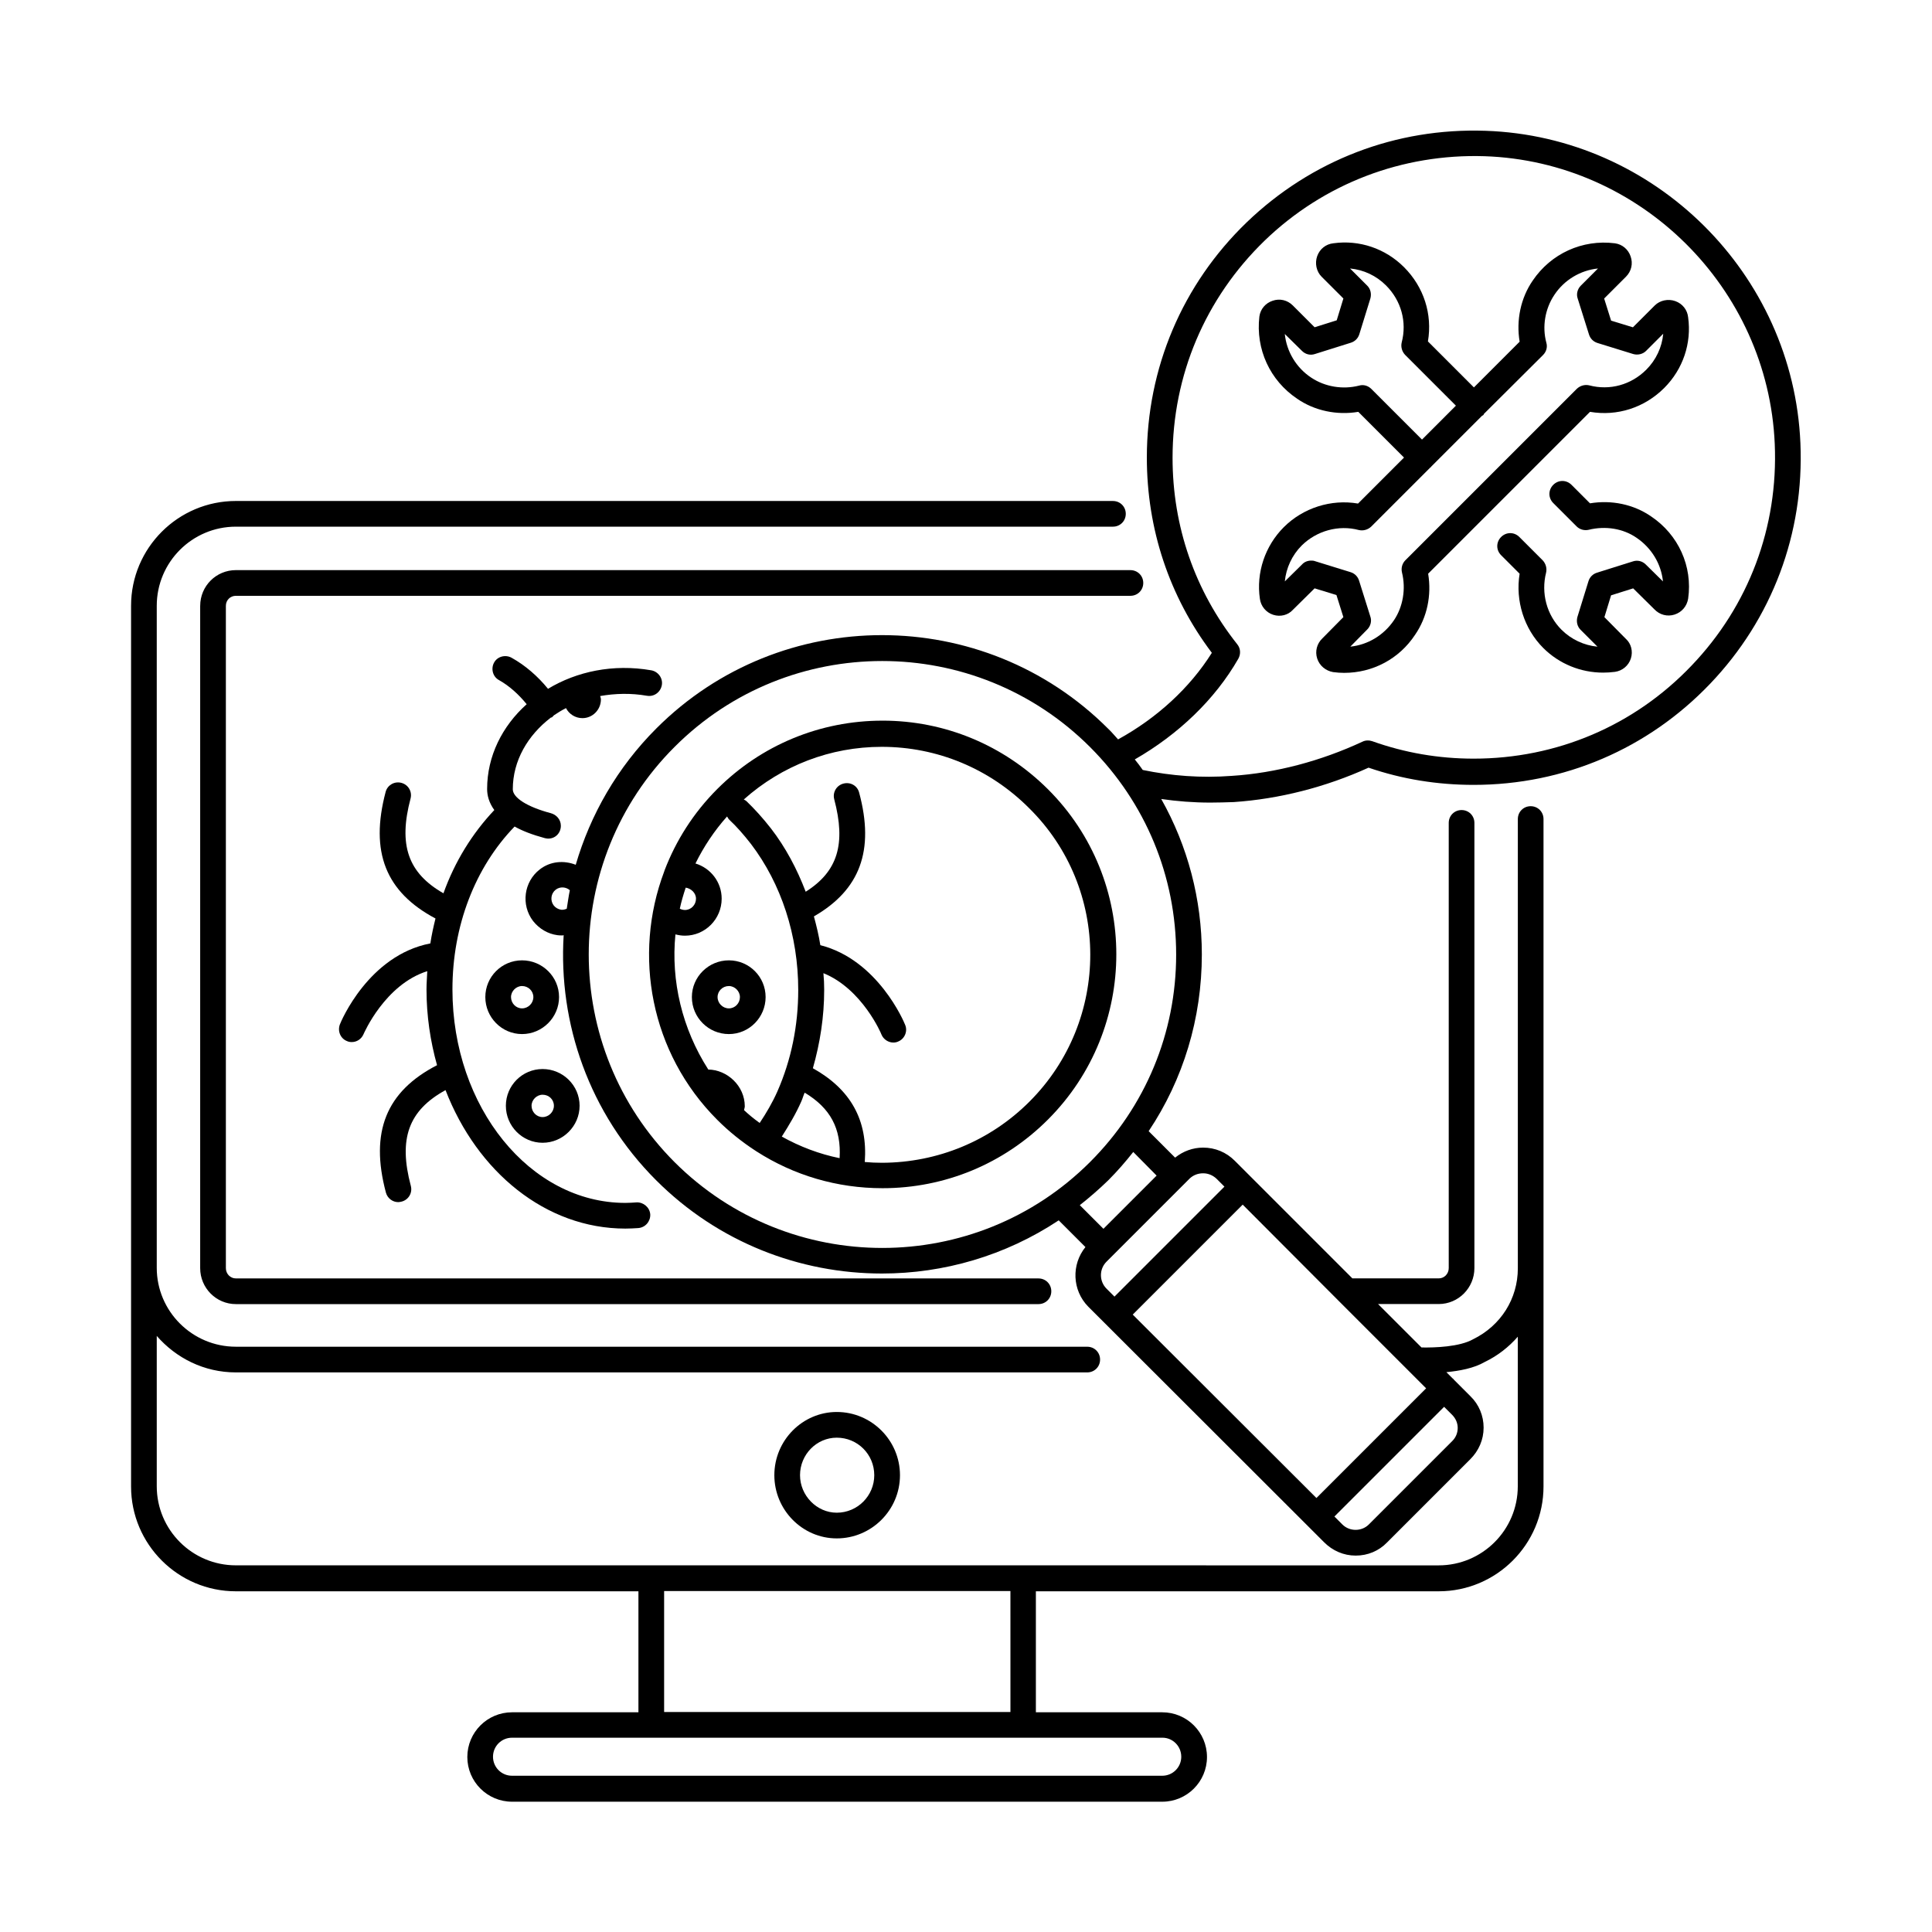 <?xml version="1.0" encoding="UTF-8"?>
<!-- Uploaded to: SVG Repo, www.svgrepo.com, Generator: SVG Repo Mixer Tools -->
<svg fill="#000000" width="800px" height="800px" version="1.1" viewBox="144 144 512 512" xmlns="http://www.w3.org/2000/svg">
 <g>
  <path d="m197.05 304.55v175.52c0 5.242 4.223 9.531 9.465 9.531h212.69c1.906 0 3.402-1.496 3.402-3.402s-1.496-3.402-3.402-3.402l-212.69-0.004c-1.496 0-2.656-1.227-2.656-2.723v-175.52c0-1.496 1.156-2.656 2.656-2.656h237.06c1.906 0 3.402-1.496 3.402-3.402s-1.496-3.402-3.402-3.402l-237.06-0.004c-5.242 0-9.461 4.223-9.461 9.465z"/>
  <path d="m349.21 534.94c0 9.191 7.422 16.75 16.543 16.75 9.191 0 16.75-7.488 16.75-16.75 0-9.191-7.488-16.75-16.75-16.75-9.055 0.004-16.543 7.492-16.543 16.75zm26.48 0c0 5.445-4.426 9.941-9.941 9.941-5.309 0-9.734-4.562-9.734-9.941 0-5.445 4.356-9.941 9.734-9.941 5.519 0 9.941 4.426 9.941 9.941z"/>
  <path d="m315.44 328.38c1.906 0.34 3.609-0.953 3.949-2.793 0.34-1.84-0.953-3.609-2.793-3.949-10.145-1.77-19.812 0.34-27.367 4.902-2.723-3.336-5.992-6.195-9.668-8.238-1.633-0.887-3.746-0.34-4.629 1.293-0.887 1.633-0.34 3.746 1.293 4.629 2.793 1.566 5.242 3.812 7.352 6.398-6.469 5.785-10.484 13.754-10.484 22.469 0 1.703 0.477 3.609 1.906 5.582-5.856 6.195-10.484 13.684-13.48 22.059-9.395-5.379-11.984-12.801-8.715-25.121 0.477-1.84-0.613-3.676-2.449-4.152-1.84-0.477-3.676 0.613-4.152 2.383-4.223 15.93 0 26.551 13.207 33.566-0.543 2.18-1.02 4.356-1.363 6.606-16.34 3.133-23.691 20.695-23.965 21.445-0.68 1.77 0.137 3.746 1.84 4.426 0.41 0.203 0.887 0.273 1.293 0.273 1.363 0 2.586-0.816 3.133-2.109 0.066-0.137 5.652-13.141 16.883-16.68-0.066 1.633-0.203 3.199-0.203 4.832 0 7.012 1.02 13.754 2.793 20.086-13.48 6.945-17.836 17.703-13.547 33.77 0.41 1.496 1.77 2.519 3.269 2.519 0.273 0 0.543-0.066 0.887-0.137 1.84-0.477 2.926-2.316 2.449-4.152-3.336-12.527-0.613-20.016 9.191-25.395 8.375 21.648 26.551 36.695 47.656 36.695 1.156 0 2.316-0.066 3.402-0.137 1.906-0.137 3.269-1.77 3.199-3.609-0.137-1.906-1.84-3.269-3.609-3.199-0.953 0.066-1.973 0.137-2.996 0.137-25.258 0-45.82-25.395-45.82-56.578 0-16.816 5.992-32.34 16.477-43.164 2.043 1.156 4.699 2.18 7.965 3.062 0.273 0.066 0.613 0.137 0.887 0.137h0.066c1.906 0 3.336-1.496 3.336-3.402 0-1.633-1.156-2.926-2.656-3.336-6.195-1.633-10.078-4.086-10.078-6.332 0-7.559 3.949-14.297 10.078-18.996 0.066-0.066 0.203 0 0.273-0.066 0.203-0.137 0.34-0.34 0.543-0.543 1.02-0.68 2.109-1.363 3.199-1.906 0.816 1.566 2.449 2.656 4.356 2.656 2.723 0 4.902-2.246 4.902-4.969 0-0.34-0.137-0.613-0.203-0.887 3.949-0.688 8.105-0.82 12.395-0.074z"/>
  <path d="m278.06 437.04c0 5.379 4.356 9.805 9.734 9.805s9.805-4.426 9.805-9.805-4.426-9.734-9.805-9.734c-5.375 0-9.734 4.356-9.734 9.734zm12.73 0c0 1.633-1.363 2.996-2.996 2.996s-2.926-1.363-2.926-2.996c0-1.566 1.363-2.926 2.926-2.926 1.703 0 2.996 1.293 2.996 2.926z"/>
  <path d="m282.35 398.5c-5.379 0-9.734 4.356-9.734 9.734s4.356 9.805 9.734 9.805c5.379 0 9.805-4.426 9.805-9.805 0-5.375-4.426-9.734-9.805-9.734zm0 12.73c-1.633 0-2.926-1.363-2.926-2.996 0-1.566 1.363-2.926 2.926-2.926 1.633 0 2.996 1.293 2.996 2.926 0 1.637-1.363 2.996-2.996 2.996z"/>
  <path d="m337.16 418.04c5.379 0 9.734-4.426 9.734-9.805s-4.356-9.734-9.734-9.734-9.805 4.356-9.805 9.734c0 5.449 4.426 9.805 9.805 9.805zm0-12.73c1.566 0 2.926 1.363 2.926 2.926 0 1.633-1.293 2.996-2.926 2.996-1.633 0-2.996-1.363-2.996-2.996s1.359-2.926 2.996-2.926z"/>
  <path d="m470.94 356.56c12.051-0.816 24.375-3.949 35.742-9.121 8.918 3.062 18.246 4.562 27.844 4.562 23.898 0 46.16-9.531 62.637-26.758 16.477-17.227 24.984-39.895 23.965-63.793-1.906-44.934-38.602-81.289-83.469-82.789-23.762-0.816-46.16 7.828-63.25 24.238-17.09 16.477-26.484 38.672-26.484 62.363 0 18.926 5.922 36.766 17.227 51.742-5.856 9.328-14.57 17.293-24.852 22.945-0.887-0.953-1.703-1.973-2.656-2.859-33.02-33.02-86.738-33.02-119.69-0.066-10.418 10.418-17.496 22.875-21.379 36.152-3.133-1.227-6.738-0.953-9.531 1.227-4.223 3.269-5.039 9.395-1.77 13.684 1.633 2.043 3.879 3.402 6.469 3.746 0.41 0.066 0.887 0.066 1.293 0.066 0.137 0 0.273-0.066 0.34-0.066-1.43 23.352 6.738 47.18 24.508 64.949 16.477 16.477 38.125 24.715 59.844 24.715 16.34 0 32.68-4.699 46.84-14.094l7.082 7.082c-3.746 4.629-3.539 11.438 0.75 15.797l57.938 57.871s0 0.066 0.066 0.066 0.066 0 0.066 0.066l4.426 4.426c2.246 2.246 5.176 3.539 8.375 3.539 3.199 0 6.129-1.227 8.305-3.473l22.059-22.059c2.246-2.246 3.539-5.176 3.539-8.375 0-3.133-1.227-6.129-3.473-8.305l-4.426-4.426c-0.066-0.066-0.066-0.066-0.066-0.137 0-0.066-0.066-0.066-0.137-0.066l-1.77-1.77c3.473-0.34 7.285-1.02 10.211-2.723 3.402-1.633 6.332-3.949 8.715-6.672v39.625c0 11.574-9.395 20.969-20.969 20.969l-318.75-0.008c-11.574 0-20.969-9.395-20.969-20.969v-39.828c5.106 5.856 12.527 9.668 20.969 9.668h225.62c1.906 0 3.402-1.496 3.402-3.402s-1.496-3.402-3.402-3.402l-225.62-0.004c-11.574 0-20.969-9.395-20.969-20.902v-175.45c0-11.574 9.395-20.969 20.969-20.969h232.43c1.906 0 3.402-1.496 3.402-3.402s-1.496-3.402-3.402-3.402l-232.43-0.004c-15.32 0-27.777 12.461-27.777 27.777v233.39c0 15.32 12.461 27.777 27.777 27.777h106.68v32.066h-33.496c-6.535 0-11.848 5.309-11.848 11.848 0 6.535 5.309 11.848 11.848 11.848h172.32c6.535 0 11.848-5.309 11.848-11.848 0-6.535-5.309-11.848-11.848-11.848h-33.496v-32.066h106.75c15.32 0 27.777-12.461 27.777-27.777v-176.88c0-1.906-1.496-3.402-3.402-3.402s-3.402 1.496-3.402 3.402v119.07c0 8.035-4.492 15.184-11.848 18.789-3.609 2.043-10.211 2.246-13.684 2.18l-11.508-11.508h16.066c5.242 0 9.465-4.289 9.465-9.531v-117.98c0-1.906-1.496-3.402-3.402-3.402s-3.402 1.496-3.402 3.402v117.99c0 1.496-1.156 2.723-2.656 2.723h-22.875l-31.184-31.184c-2.246-2.246-5.176-3.473-8.375-3.473-2.723 0-5.309 0.953-7.422 2.656l-7.012-7.012c9.191-13.754 14.094-29.887 14.094-46.84 0-14.637-3.746-28.73-10.758-41.191 4.223 0.613 8.578 0.953 13.004 0.953 2.043 0 4.152-0.07 6.195-0.137zm-13.891 252.99c0 2.793-2.246 5.039-5.039 5.039h-172.32c-2.793 0-5.039-2.246-5.039-5.039 0-2.793 2.246-5.039 5.039-5.039h36.766 0.137 0.137 98.312 0.137 0.137 36.766c2.719 0.004 4.965 2.25 4.965 5.039zm-45.273-11.844h-91.777v-32.066h91.773zm-119.08-212.62c-0.816-0.137-1.496-0.543-1.973-1.156-0.953-1.293-0.75-3.133 0.543-4.152 1.156-0.887 2.723-0.75 3.746 0.137-0.34 1.633-0.543 3.269-0.816 4.902-0.477 0.199-0.953 0.336-1.5 0.27zm205.82 103.41 23.422 23.422-29.07 29.07-48.68-48.609 29.141-29.141zm30.363 37.379-22.125 22.125c-1.906 1.906-5.106 1.906-7.012 0l-2.109-2.109 29.07-29.07 2.109 2.109c0.953 0.953 1.496 2.18 1.496 3.473 0 1.293-0.477 2.519-1.43 3.473zm-66.039-70.941c1.363 0 2.586 0.543 3.539 1.43l2.109 2.109-29.141 29.141-2.109-2.109c-1.973-1.973-1.973-5.176 0-7.148l22.059-22.059c0.953-0.887 2.18-1.363 3.543-1.363zm-12.324 0.613-14.094 14.094-6.262-6.262c2.586-2.043 5.106-4.223 7.559-6.606 2.383-2.383 4.562-4.902 6.606-7.488zm-17.633-3.609c-30.363 30.363-79.723 30.363-110.09 0.066-30.363-30.363-30.363-79.793 0-110.09 15.184-15.184 35.062-22.738 55.012-22.738 19.949 0 39.895 7.625 55.078 22.809 14.707 14.707 22.809 34.246 22.809 55.012 0 20.695-8.102 40.234-22.809 54.941zm13.957-103.89c-0.68-0.953-1.363-1.906-2.109-2.793 11.508-6.606 21.242-15.863 27.438-26.688 0.68-1.227 0.613-2.723-0.273-3.812-11.234-14.16-17.156-31.25-17.156-49.43 0-21.855 8.645-42.277 24.375-57.531 15.727-15.184 36.559-23.078 58.277-22.398 41.324 1.363 75.164 34.859 76.934 76.254 0.953 21.992-6.875 42.891-22.059 58.754-15.184 15.93-35.742 24.645-57.734 24.645-9.328 0-18.312-1.566-26.891-4.629-0.816-0.273-1.77-0.273-2.586 0.137-10.961 5.106-22.945 8.305-34.586 9.055-8.176 0.617-16.074 0.004-23.629-1.562z"/>
  <path d="m581.57 280.86c-4.629-3.199-10.484-4.426-16.203-3.473l-4.902-4.902c-1.363-1.363-3.473-1.363-4.832 0-1.363 1.363-1.363 3.473 0 4.832l6.195 6.195c0.816 0.816 2.043 1.156 3.199 0.887 4.426-1.09 9.121-0.34 12.664 2.109 4.016 2.723 6.535 6.945 7.012 11.574l-4.562-4.492c-0.887-0.887-2.18-1.227-3.402-0.816l-9.531 2.996c-1.09 0.34-1.906 1.156-2.246 2.246l-2.926 9.465c-0.34 1.227-0.066 2.519 0.816 3.402l4.492 4.492c-3.539-0.34-6.945-1.906-9.531-4.492-3.949-3.949-5.445-9.734-4.086-15.113 0.273-1.156-0.066-2.383-0.887-3.269l-6.195-6.195c-1.363-1.363-3.473-1.363-4.832 0-1.363 1.363-1.363 3.473 0 4.832l4.902 4.902c-1.156 7.148 1.156 14.57 6.262 19.676 4.223 4.223 9.941 6.535 15.863 6.535 1.02 0 2.043-0.066 3.133-0.203 1.973-0.273 3.609-1.633 4.223-3.539s0.066-3.949-1.293-5.176l-5.719-5.785 1.77-5.785 5.856-1.84 5.652 5.582c1.363 1.43 3.402 1.973 5.309 1.363 1.906-0.613 3.269-2.18 3.609-4.223 1.223-8.578-2.594-16.953-9.809-21.785z"/>
  <path d="m487.76 249.67c4.629 3.199 10.555 4.426 16.203 3.473l12.117 12.117-12.188 12.188c-7.148-1.227-14.57 1.156-19.676 6.262-4.969 4.969-7.352 12.051-6.332 18.996 0.273 1.973 1.633 3.609 3.539 4.223 1.906 0.613 3.949 0.066 5.176-1.293l5.785-5.719 5.785 1.77 1.84 5.856-5.582 5.652c-1.43 1.363-1.973 3.402-1.363 5.309 0.613 1.906 2.246 3.269 4.223 3.609 1.02 0.137 1.973 0.203 2.926 0.203 7.559 0 14.57-3.676 18.789-10.078 3.199-4.629 4.426-10.484 3.473-16.203l42.891-42.891c7.215 1.227 14.434-1.09 19.676-6.332 4.969-4.969 7.285-11.848 6.332-18.723-0.203-1.973-1.496-3.609-3.402-4.289-1.906-0.68-4.086-0.203-5.445 1.156l-5.785 5.785-5.785-1.77-1.84-5.856 5.785-5.785c1.43-1.43 1.906-3.473 1.227-5.379-0.613-1.84-2.18-3.199-4.152-3.473-8.645-1.09-16.953 2.723-21.785 9.871-3.199 4.629-4.426 10.555-3.473 16.203l-12.117 12.117-12.188-12.188c1.227-7.215-1.09-14.434-6.332-19.676-4.969-4.969-11.848-7.285-18.723-6.332-1.973 0.203-3.609 1.496-4.289 3.402-0.68 1.906-0.203 4.086 1.156 5.445l5.785 5.785-1.77 5.785-5.856 1.84-5.785-5.785c-1.43-1.43-3.473-1.906-5.379-1.227-1.84 0.613-3.199 2.18-3.473 4.152-1.02 8.656 2.793 16.965 10.012 21.797zm65.152-11.574c0.887-0.887 1.227-2.109 0.887-3.269-1.156-4.289-0.34-8.988 2.109-12.664 2.656-4.016 6.945-6.535 11.574-7.012l-4.562 4.562c-0.887 0.887-1.227 2.246-0.816 3.402l2.996 9.531c0.34 1.09 1.156 1.906 2.246 2.246l9.465 2.926c1.156 0.34 2.519 0.066 3.402-0.816l4.562-4.562c-0.34 3.609-1.906 6.945-4.492 9.531-4.016 4.016-9.668 5.582-15.113 4.152-1.156-0.273-2.383 0.066-3.269 0.887l-45.48 45.48c-0.816 0.816-1.156 2.043-0.887 3.199 1.09 4.356 0.273 9.121-2.109 12.664-2.723 4.016-6.945 6.535-11.574 7.012l4.492-4.562c0.887-0.887 1.227-2.246 0.816-3.402l-2.992-9.527c-0.34-1.09-1.156-1.906-2.246-2.246l-9.465-2.926c-0.34-0.137-0.68-0.137-1.02-0.137-0.887 0-1.77 0.34-2.383 1.02l-4.562 4.492c0.34-3.539 1.906-6.945 4.492-9.531 3.949-3.879 9.734-5.516 15.113-4.086 1.156 0.273 2.383-0.066 3.269-0.887l15.727-15.727c0.066-0.066 0.066-0.066 0.137-0.066 0.066 0 0.066-0.066 0.066-0.137l13.414-13.414c0.137-0.066 0.203-0.137 0.34-0.203s0.137-0.203 0.203-0.34zm-63.859-1.09c0.887 0.887 2.18 1.227 3.402 0.816l9.531-2.996c1.09-0.34 1.906-1.156 2.246-2.246l2.926-9.465c0.34-1.227 0.066-2.519-0.816-3.402l-4.562-4.562c3.609 0.34 6.945 1.906 9.531 4.492 4.016 4.016 5.582 9.668 4.152 15.113-0.273 1.156 0.066 2.383 0.887 3.269l13.48 13.48-8.988 8.988-13.414-13.414c-0.887-0.887-2.109-1.227-3.269-0.887-4.289 1.09-8.988 0.34-12.664-2.109-4.016-2.656-6.535-6.945-7.012-11.574z"/>
  <path d="m377.87 334.98s-0.066 0 0 0c-16.543 0-32.137 6.469-43.777 18.109-6.332 6.332-10.961 13.684-13.957 21.516-0.066 0.137-0.066 0.273-0.137 0.41-8.305 22.059-3.676 48 14.094 65.766 3.133 3.133 6.535 5.856 10.211 8.238 0.066 0 0.066 0.066 0.066 0.066 0.066 0.066 0.137 0 0.137 0.066 9.871 6.332 21.309 9.734 33.359 9.734 16.543 0 32.137-6.469 43.844-18.18 24.168-24.168 24.168-63.453 0-87.555-11.773-11.703-27.297-18.172-43.84-18.172zm-49.426 47.18c0 1.633-1.293 2.996-2.926 2.996-0.477 0-0.953-0.137-1.363-0.34 0.41-1.906 0.953-3.746 1.566-5.582 1.359 0.203 2.723 1.359 2.723 2.926zm-5.449 9.465c0.816 0.203 1.633 0.34 2.519 0.34 5.379 0 9.734-4.426 9.734-9.805 0-4.426-2.926-8.102-6.945-9.328 2.18-4.426 4.969-8.645 8.375-12.461 0.203 0.34 0.34 0.613 0.613 0.887 1.906 1.77 3.812 3.949 5.719 6.398 8.035 10.555 12.527 24.238 12.527 38.672 0 9.465-1.84 18.52-5.516 26.891-1.293 2.926-2.926 5.719-4.699 8.375-1.43-1.02-2.859-2.18-4.152-3.402 0.066-0.34 0.203-0.68 0.203-1.02 0-5.379-4.629-9.668-9.668-9.734-6.941-10.828-9.934-23.488-8.711-35.812zm43.508 59.301c-5.379-1.09-10.555-3.062-15.32-5.719 1.906-2.996 3.746-6.059 5.176-9.328 0.34-0.75 0.543-1.566 0.887-2.316 6.805 4.086 9.734 9.531 9.258 17.363zm50.312-14.98c-10.418 10.418-24.305 16.137-39.012 16.203-1.566 0-3.133-0.066-4.629-0.203 0.816-11.098-3.746-19.266-13.754-24.852 1.906-6.672 2.996-13.617 2.996-20.766 0-1.496-0.066-2.996-0.203-4.426 10.281 4.152 15.387 16.137 15.387 16.273 0.543 1.293 1.84 2.109 3.133 2.109 0.41 0 0.887-0.066 1.293-0.273 1.703-0.68 2.586-2.723 1.84-4.426-0.273-0.75-7.215-17.227-22.469-21.105-0.41-2.586-1.02-5.106-1.703-7.625 12.188-7.012 16.137-17.43 11.984-32.816-0.477-1.84-2.316-2.859-4.152-2.383-1.84 0.477-2.926 2.316-2.449 4.152 3.133 11.848 0.953 19.133-7.559 24.508-2.316-6.059-5.309-11.711-9.191-16.75-2.18-2.793-4.356-5.176-6.469-7.215-0.203-0.203-0.477-0.34-0.75-0.477 10.078-8.988 22.945-13.957 36.559-13.957 14.707 0 28.594 5.785 39.012 16.203 21.648 21.316 21.648 56.312 0.137 77.824z"/>
 </g>
</svg>